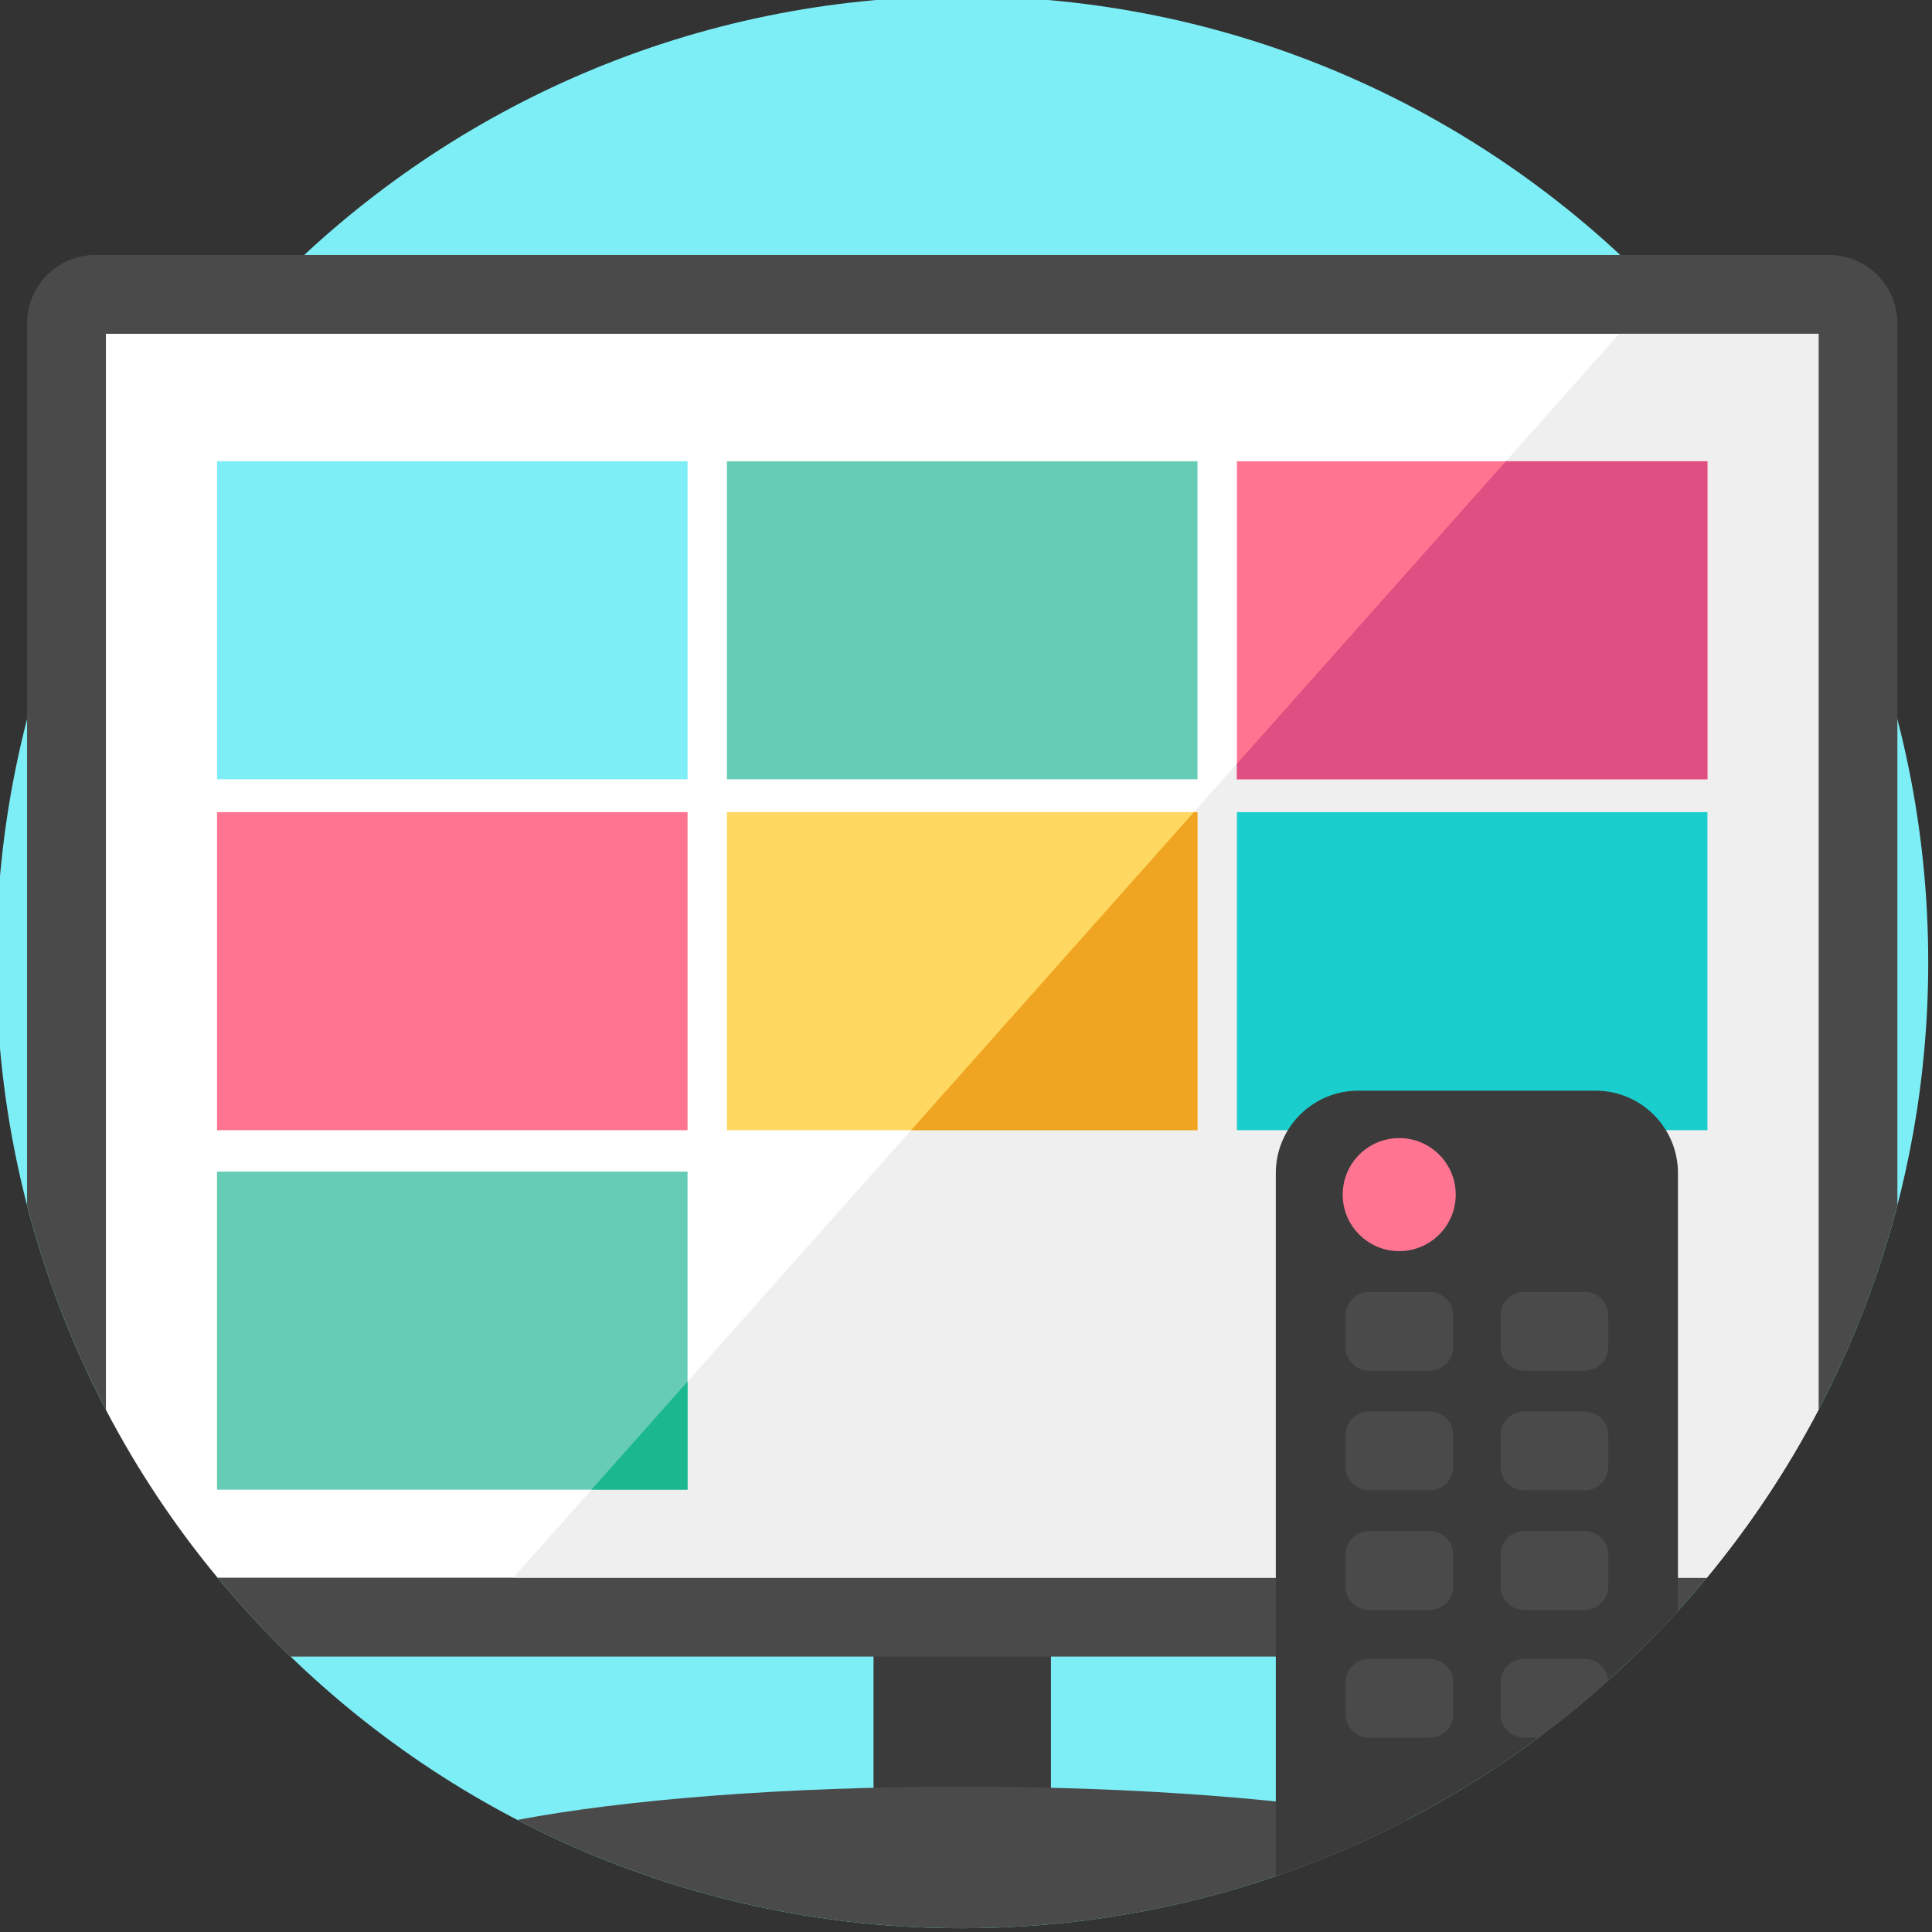 <svg viewBox="1 1 512 512" xmlns="http://www.w3.org/2000/svg"><rect x="1" y="1" width="512" height="512" fill="#333333" stroke="none"/><path d="m512 256c0 30.668-5.391 60.082-15.285 87.332-9.781 26.957-23.961 51.797-41.672 73.664-3.02 3.73-6.145 7.367-9.363 10.922-5.852 6.457-12.027 12.602-18.492 18.41-5.926 5.359-12.113 10.418-18.527 15.184-20.949 15.598-44.367 28.055-69.559 36.695-26.062 8.934-54.012 13.793-83.102 13.793-141.387 0-256-114.613-256-256s114.613-256 256-256 256 114.613 256 256zm0 0" fill="#7eeef6"/><path d="m232.492 430.609h47.016v61.121h-47.016zm0 0" fill="#3b3b3b"/><path d="m503.828 86.699v233.676c-4.91 19.02-11.973 37.168-20.898 54.199-8.316 15.902-18.262 30.824-29.609 44.535-6.062 7.324-12.52 14.305-19.344 20.898h-355.953c-6.824-6.594-13.281-13.574-19.344-20.898-11.348-13.711-21.293-28.633-29.609-44.535-8.926-17.031-15.988-35.18-20.898-54.199v-233.676c0-10.016 8.117-18.133 18.129-18.133h459.398c10.012 0 18.129 8.117 18.129 18.133zm0 0" fill="#4a4a4a"/><path d="m482.93 89.465v285.109c-8.316 15.902-18.262 30.824-29.609 44.535h-394.641c-11.348-13.711-21.293-28.633-29.609-44.535v-285.109zm0 0" fill="#fff"/><path d="m373.887 483.297c-35.289 18.336-75.371 28.703-117.887 28.703s-82.598-10.367-117.887-28.703c28.453-5.391 70.719-8.809 117.887-8.809 47.176 0 89.434 3.418 117.887 8.809zm0 0" fill="#4a4a4a"/><path d="m482.93 89.465v285.109c-8.316 15.902-18.262 30.824-29.609 44.535h-316.312l293.082-329.645zm0 0" fill="#efefef"/><path d="m58.516 123.23h124.691v84.289h-124.691zm0 0" fill="#7eeef6"/><path d="m328.797 123.234h124.688v84.281h-124.688zm0 0" fill="#ff7591"/><path d="m193.652 123.23h124.691v84.289h-124.691zm0 0" fill="#66ccb5"/><path d="m58.516 216.227h124.691v84.289h-124.691zm0 0" fill="#ff7591"/><path d="m328.797 216.23h124.688v84.281h-124.688zm0 0" fill="#1acece"/><path d="m193.652 216.23h124.695v84.281h-124.695zm0 0" fill="#ffd861"/><path d="m58.516 311.484h124.688v84.293h-124.688zm0 0" fill="#66ccb5"/><path d="m445.68 311.883v116.035c-28.715 31.672-65.266 56.121-106.578 70.289v-186.324c0-12.059 9.781-21.84 21.836-21.84h62.906c12.055 0 21.836 9.781 21.836 21.84zm0 0" fill="#3b3b3b"/><path d="m386.785 317.582c0 8.273-6.703 14.977-14.977 14.977-8.27 0-14.977-6.703-14.977-14.977 0-8.27 6.707-14.977 14.977-14.977 8.273 0 14.977 6.707 14.977 14.977zm0 0" fill="#ff7591"/><g fill="#4a4a4a"><path d="m379.875 364.254h-16.051c-3.453 0-6.254-2.797-6.254-6.254v-8.391c0-3.453 2.801-6.25 6.254-6.25h16.055c3.453 0 6.25 2.797 6.25 6.25v8.391c0 3.457-2.797 6.254-6.254 6.254zm0 0"/><path d="m420.961 364.254h-16.055c-3.453 0-6.254-2.797-6.254-6.254v-8.391c0-3.453 2.801-6.25 6.254-6.25h16.055c3.453 0 6.25 2.797 6.25 6.25v8.391c0 3.457-2.797 6.254-6.25 6.254zm0 0"/><path d="m379.875 395.949h-16.051c-3.453 0-6.254-2.797-6.254-6.25v-8.395c0-3.453 2.801-6.25 6.254-6.25h16.055c3.453 0 6.25 2.797 6.25 6.25v8.395c0 3.449-2.797 6.25-6.254 6.25zm0 0"/><path d="m420.961 395.949h-16.055c-3.453 0-6.254-2.797-6.254-6.25v-8.395c0-3.453 2.801-6.25 6.254-6.25h16.055c3.453 0 6.25 2.797 6.25 6.25v8.395c0 3.449-2.797 6.25-6.25 6.25zm0 0"/><path d="m379.875 427.645h-16.051c-3.453 0-6.254-2.797-6.254-6.25v-8.395c0-3.453 2.801-6.25 6.254-6.25h16.055c3.453 0 6.25 2.797 6.25 6.25v8.395c0 3.453-2.797 6.25-6.254 6.25zm0 0"/><path d="m420.961 427.645h-16.055c-3.453 0-6.254-2.797-6.254-6.25v-8.395c0-3.453 2.801-6.25 6.254-6.25h16.055c3.453 0 6.25 2.797 6.25 6.25v8.395c0 3.453-2.797 6.25-6.25 6.25zm0 0"/><path d="m379.875 461.516h-16.051c-3.453 0-6.254-2.801-6.254-6.254v-8.391c0-3.453 2.801-6.254 6.254-6.254h16.055c3.453 0 6.25 2.801 6.25 6.254v8.391c0 3.453-2.797 6.254-6.254 6.254zm0 0"/><path d="m427.188 446.328c-5.926 5.359-12.113 10.418-18.527 15.184h-3.75c-3.461 0-6.262-2.793-6.262-6.25v-8.391c0-3.457 2.801-6.258 6.262-6.258h16.047c3.273 0 5.957 2.508 6.23 5.715zm0 0"/></g><path d="m157.75 395.777 25.453-28.633v28.633zm0 0" fill="#1bb78f"/><path d="m317.387 216.23h.961v84.281h-75.898zm0 0" fill="#efa521"/><path d="m453.484 123.234v84.281h-124.688v-4.125l71.262-80.156zm0 0" fill="#e04f81"/></svg>